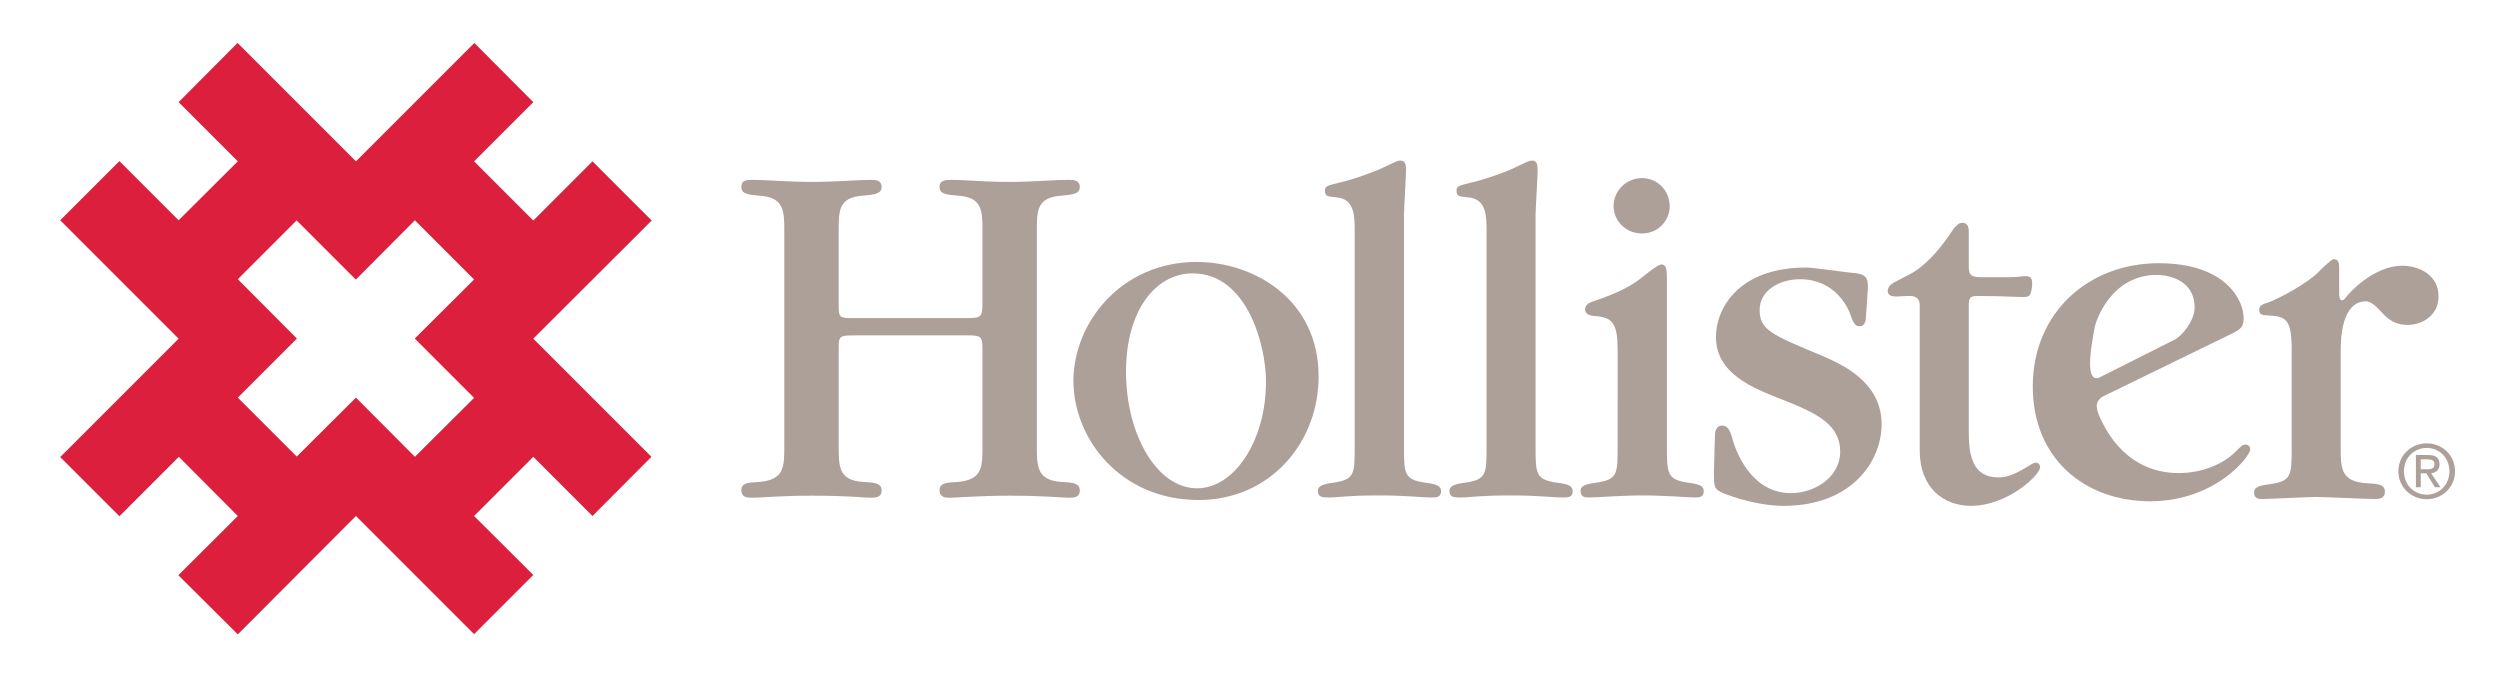 <svg xmlns="http://www.w3.org/2000/svg" viewBox="0 0 984 271" width="984" height="271"><title>HOL CORP Hollister Logo_Master_2C_CMYK</title><style>		.s0 { fill: #db1f3c } 		.s1 { fill: #aca099 } 	</style><g id="Layer 1"><path id="&lt;Compound Path&gt;" fill-rule="evenodd" class="s0" d="m209.9 179.8l-23.3 23.3 23.3 23.2-23.3 23.3-46.5-46.5-46.5 46.6-23.4-23.3 23.4-23.3-23.2-23.3-23.4 23.4-23.3-23.3 46.6-46.6-46.6-46.6 23.3-23.3 23.3 23.3 23.3-23.2-23.3-23.3 23.2-23.3 46.6 46.6 46.6-46.6 23.2 23.3-23.3 23.3 23.3 23.3 23.3-23.3 23.3 23.3-46.6 46.5 46.5 46.5-23.2 23.3zm-69.8-23.3l23.2 23.3 23.3-23.2-23.3-23.3h0.1l-0.1-0.1 23.3-23.2-23.3-23.3-23.2 23.3h-0.1l-23.2-23.2v-0.1l-23.2 23.2 23.2 23.3v0.1l-23.2 23.2 23.2 23.2z"></path><path id="&lt;Compound Path&gt;" class="s1" d="m330.1 119.3c0 5.9 0 5.9 6.3 5.9h43.1c6.6 0 7.2 0 7.2-6.1v-28c0-8.1 0-13.5-9.8-14.1-4.4-0.4-7.1-0.6-7.1-3.4 0-2.8 2.7-2.8 4.5-2.8 6.4 0 12.6 0.8 23 0.8 9.6 0 16.3-0.8 23.5-0.8 1.6 0 4.2 0 4.2 2.8 0 2.8-3 3-7 3.4-9.9 0.6-9.9 5.8-9.9 13.9v84.4c0 8.4 0 13.8 9.9 14.4 4.2 0.2 7 0.4 7 3.4 0 2.8-2.6 2.8-4.2 2.8-3.4 0-9.6-0.8-23.3-0.8-12 0-21 0.8-23.6 0.8-1.6 0-4.1 0-4.1-3 0-2.8 2.9-3 7.1-3.2 9.8-0.8 9.8-6 9.8-14v-38.7c0-5-1-5-6.6-5h-42.5c-6.9 0-7.5 0-7.5 4.6v38.7c0 8.4 0 13.8 9.7 14.4 4.4 0.2 7.2 0.4 7.2 3.4 0 2.8-2.6 2.8-4.2 2.8-3 0-8.4-0.8-23.3-0.8-12.2 0-19.8 0.8-23.6 0.8-1.6 0-4.1 0-4.1-3 0-2.8 2.7-3 6.9-3.2 10-0.8 10-6 10-14v-84.6c0-8.1 0-13.5-10-14.1-4.2-0.4-6.9-0.6-6.9-3.4 0-2.8 2.1-2.8 4.5-2.8 6 0 13.4 0.8 23.2 0.8 10 0 17.5-0.8 23.3-0.8 1.6 0 4.2 0 4.2 2.8 0 2.8-3 3-7.2 3.4-9.7 0.6-9.7 5.8-9.7 13.9z"></path><path id="&lt;Compound Path&gt;" fill-rule="evenodd" class="s1" d="m471.8 196.8c-31 0-49.3-24.3-49.3-46.9 0-22.7 18.7-46.8 48.5-46.8 22.7 0 48 14.9 48 45 0 26.6-19.5 48.7-47.2 48.7zm-0.6-4.6c14.5 0 27.1-18.5 27.1-42.1 0-13.7-7.2-42.5-28.9-42.5-14.4 0-26.2 14.4-26.2 38.7 0 24.8 12.2 45.9 28 45.9z"></path><path id="&lt;Compound Path&gt;" class="s1" d="m533.2 91.1c0-6 0-12.8-7.1-13.4-3.6-0.4-4.6-0.4-4.6-2.6 0-1.8 0.6-2 6.4-3.4 5.1-1.2 13.5-4.2 17.1-6 4.8-2.3 5.2-2.5 6.2-2.5 2.2 0 2.2 2.1 2.2 4.1 0 2.6-0.8 15-0.8 17.2v91c0 11.1 0 13.3 8.6 14.5 5 0.6 6 1.6 6 3.4 0 2.4-2 2.4-3.4 2.4-5.4 0-9.4-0.8-21-0.8-13.1 0-15.5 0.8-19.7 0.8-2.4 0-4.4 0-4.4-2.6 0-1.8 1.6-2.6 6-3.2 8.5-1.2 8.5-3.4 8.5-14.3z"></path><path id="&lt;Compound Path&gt;" class="s1" d="m585.1 91.1c0-6 0-12.8-7.2-13.4-3.6-0.4-4.6-0.4-4.6-2.6 0-1.8 0.6-2 6.4-3.4 5.2-1.2 13.6-4.2 17.1-6 4.8-2.3 5.2-2.5 6.2-2.5 2.2 0 2.2 2.1 2.2 4.1 0 2.6-0.8 15-0.8 17.2v91c0 11.1 0 13.3 8.6 14.5 5 0.6 6 1.6 6 3.4 0 2.4-2 2.4-3.4 2.4-5.4 0-9.4-0.8-20.9-0.8-13.2 0-15.6 0.8-19.8 0.8-2.4 0-4.4 0-4.4-2.6 0-1.8 1.6-2.6 6-3.2 8.6-1.2 8.6-3.4 8.6-14.3z"></path><path id="&lt;Compound Path&gt;" class="s1" d="m636.7 137.8c0-10.2-1.8-13-9-13.4-0.6 0-3.8-0.2-3.8-2.6 0-1.4 0.8-2.4 3.2-3.2 9.6-3.2 14.2-5.8 17.6-8.2 1.4-1 7.6-6.3 9.2-6.3 2.2 0 2.2 2.5 2.2 6.9v64.5c0 10.9 0 13.3 8.5 14.5 5 0.6 6 1.6 6 3.4 0 2.4-2 2.4-3.4 2.4-3 0-11.5-0.8-20.7-0.8-8.4 0-17.6 0.8-21 0.8-1.4 0-3.4 0-3.4-2.6 0-1.8 1.6-2.6 6-3.2 8.6-1.2 8.6-3.4 8.6-14.3zm9.6-45.9c-6.4 0-11.2-5-11.2-10.8 0-5.6 4.6-11 11.2-11 6.2 0 10.9 5 10.9 11.2 0 5.2-4.3 10.6-10.9 10.6z"></path><path id="&lt;Compound Path&gt;" class="s1" d="m675 171.1c0-0.6 0.2-3.6 2.8-3.6 2.2 0 3.2 1.8 4.2 5.6 1 3.6 6.8 21 22.9 21 9 0 19.4-6 19.4-16.4 0-10.6-9.2-15.1-23-20.5-11.7-4.6-25.9-10.2-25.9-24.6 0-11.3 9-27.3 35.5-27.3 3 0 17.8 2.2 19.4 2.2 4.9 0.6 4.9 2.8 4.9 6l-0.8 11.8c0 0.7-0.4 3.1-2.3 3.1-1.4 0-2.4-0.4-3.6-4.1-1.2-3.8-6.6-14.4-20-14.4-8.6 0-15.9 4.8-15.9 12 0 7.9 4.3 9.7 24.5 18.1 6.8 3 23.5 9.8 23.5 26.9 0 15-12.1 32.2-38.5 32.2-11.9 0-24.3-5-25.1-5.6-2.4-1.2-2.4-2.8-2.4-7.6z"></path><path id="&lt;Compound Path&gt;" class="s1" d="m774.9 169.7c0 9 1.2 18.2 11.6 18.2 3 0 5.8-0.6 12.8-5 0.5-0.4 1.5-0.8 2.1-0.8 1 0 1.6 1 1.6 1.8 0 3-12.7 15.2-27.3 15.2-10.4 0-20.1-6.8-20.1-21.8v-57.2c0-2.6-1.6-3.8-4.6-3.6-1.6 0-3 0.2-4.6 0.2-1 0-3.4 0-3.4-2.2 0-2 2.2-3.2 3-3.6l5.4-2.8c4.8-2.4 10.9-7.8 17.5-18 0.8-1 2-2.4 3.4-2.4 0.6 0 2.6 0 2.6 3.2v13.6c0 3.8 0.8 4.6 5 4.6h11.4c2.8 0 4.2-0.4 6-0.4 1.6 0 2.9 0.4 2.5 4-0.4 3.6-0.9 4.2-3.5 4.2-3.4 0-8-0.4-17.6-0.4-3.4 0-3.8 0.4-3.8 4.6z"></path><path id="&lt;Compound Path&gt;" class="s1" d="m920.7 115.4c0 1.2 0 2.8 1.2 2.8 0.6 0 1.6-1.2 1.8-1.6 0.4-0.6 10.2-12 21.8-12 7.2 0 14.3 4 14.3 12 0 8.1-7.1 11.3-12.1 11.3-4.4 0-7.2-1.6-10.4-5.1-3.4-3.8-5-4.2-6.2-4.2-4 0-9.8 3-9.8 19.5v37.9c0 8.2 0 13.6 10.2 14.2 4.4 0.2 7.2 0.4 7.2 3.4 0 2.8-2.6 2.8-4.2 2.8-3.4 0-19.5-0.8-23.1-0.8-3 0-17.6 0.8-20.8 0.8-1.4 0-3.4 0-3.4-2.6 0-1.8 1.4-2.6 6-3.2 8.8-1.2 8.8-3.4 8.8-14.6v-38.5c0-12.6-2.6-13-10.2-13.4-0.6 0-2.6 0-2.6-2.1 0-1.4 0.8-2.2 3.2-2.8 4.6-1.6 16-7.8 20.2-12.2 0.4-0.4 5-5 5.9-5 2 0 2.2 1.6 2.2 3.4z"></path><path id="&lt;Compound Path&gt;" fill-rule="evenodd" class="s1" d="m827.6 156.1c-2.5 1.7-3.3 3.7-0.8 8.8 2.1 4.4 10.2 21.3 30.8 21.3 8.9 0 17.1-3.4 21.9-8 3-3 3.2-3.2 4.4-3.2 1.4 0 1.8 1.2 1.8 1.8 0 3-14 20.5-39.3 20.5-26.4 0-46.3-17.3-46.3-45.1 0-29.5 22.3-48.6 49.5-48.6 26.8 0 33.5 14.8 33.5 21.6 0 3.6-1.2 4.4-4.8 6.2zm28.5-22.5c2.7-1.4 7.7-7.3 7.7-12.5 0-11.8-11.9-12.9-14.8-12.9-18 0-24.1 17.9-24.6 21-0.3 2.4-4.8 22.1 1.9 19.4z"></path><path id="&lt;Compound Path&gt;" fill-rule="evenodd" class="s1" d="m944 185.5c0-6.4 5.1-11 11.2-11 6 0 11.1 4.6 11.1 11 0 6.3-5.1 11-11.1 11-6.1 0-11.2-4.7-11.2-11zm11.2 9.2c4.9 0 8.9-3.9 8.9-9.2 0-5.3-4-9.2-8.9-9.2-5.1 0-9 3.9-9 9.2 0 5.3 3.9 9.2 9 9.2zm-2.4-2.9h-1.9v-12.7h4.8c3.1 0 4.5 1.1 4.5 3.7 0 2.2-1.4 3.2-3.3 3.5l3.7 5.5h-2.2l-3.4-5.5h-2.2zm2.3-7.1c1.7 0 3.1-0.1 3.1-2.1 0-1.5-1.4-1.8-2.7-1.8h-2.7v3.9z"></path></g></svg>